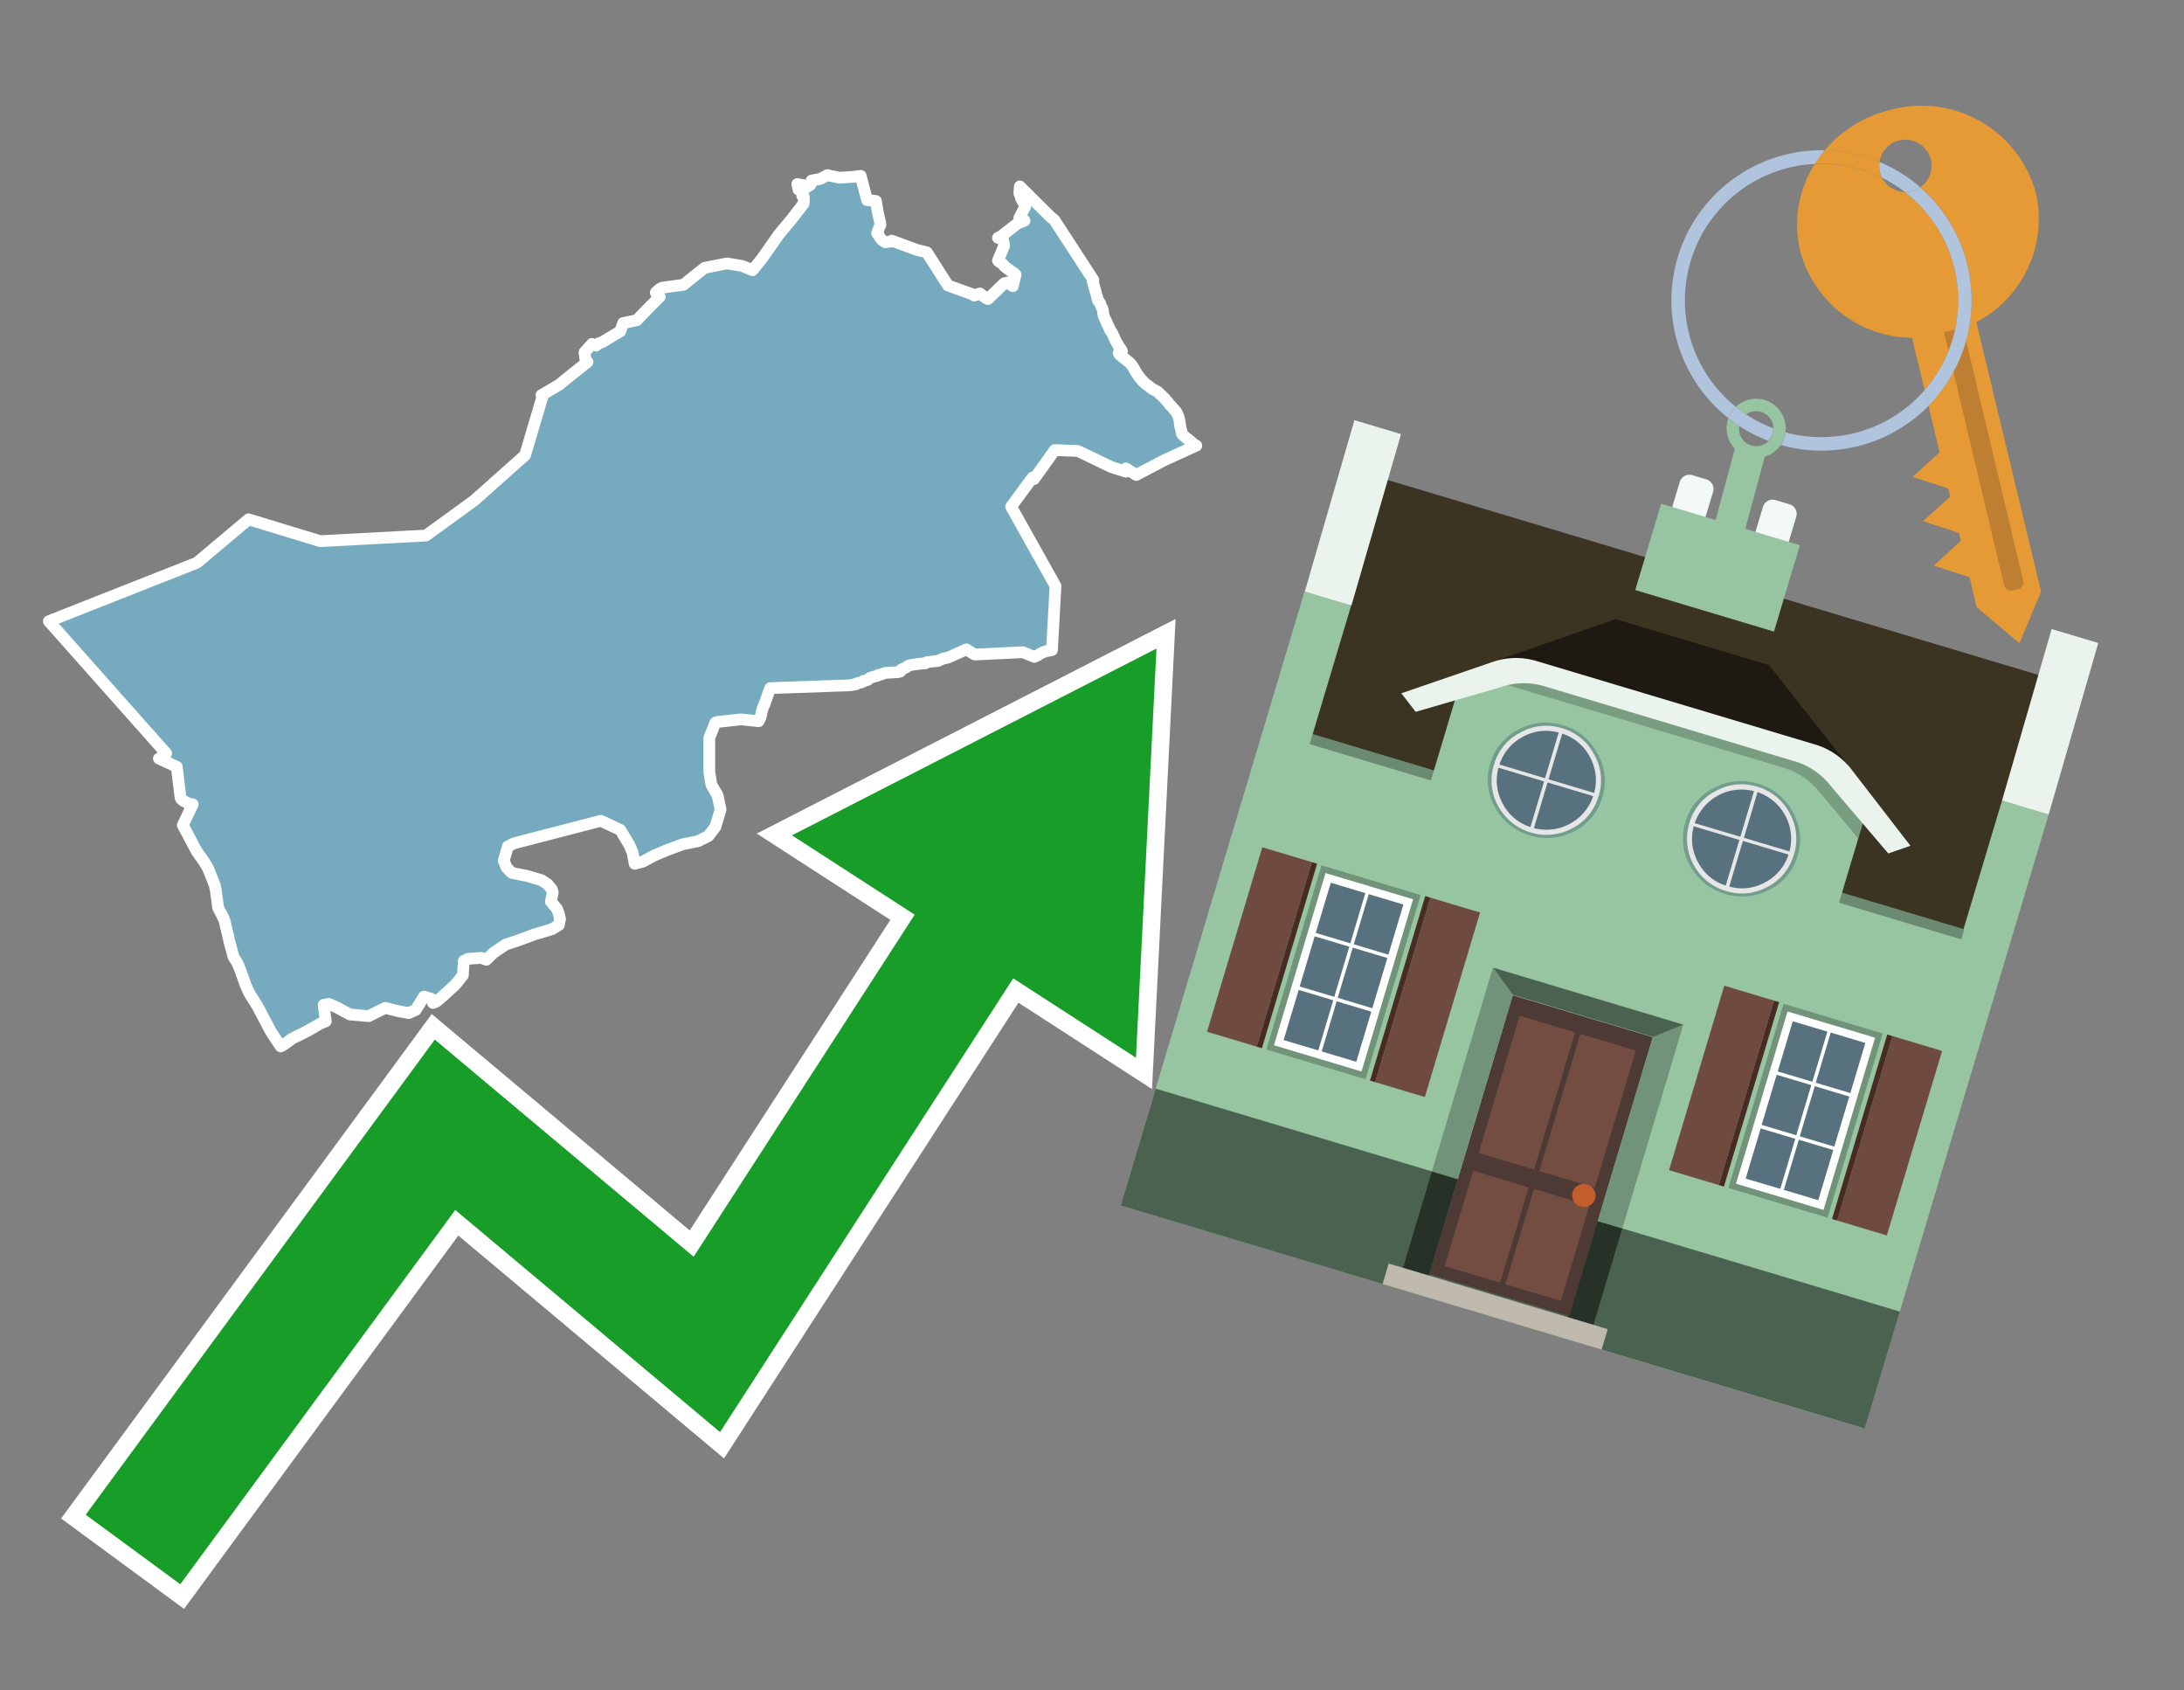 <svg id="Text" xmlns="http://www.w3.org/2000/svg" width="93.05" height="72" viewBox="0 0 93.05 72"><rect x="0" y="0" width="93.05" height="72" fill="#808080" stroke="none"/><polygon points="8.39,23.97 10.59,22.12 13.64,23.05 18.15,22.81 20.2,21.32 22.37,19.39 23.11,16.9 23.07,16.83 23.82,16.39 24.41,15.91 25.03,15.42 24.95,15.35 24.9,15.01 25.22,14.65 25.39,14.72 25.44,14.68 25.51,14.62 25.63,14.59 26.43,14.11 26.55,13.76 27.13,13.64 27.57,13.18 28.11,12.64 27.94,12.46 27.99,12.41 28.03,12.38 28.07,12.34 28.11,12.31 28.16,12.28 28.23,12.25 29.12,12.13 29.54,11.79 30.02,11.41 30.97,11.22 31.63,11.33 32.06,11.51 32.46,11.02 33.19,9.98 33.74,9.32 34.24,8.67 34.25,8.4 34.18,8.34 34.19,8.31 34.2,8.28 34.22,8.17 34.23,8.14 34.24,8.11 34.02,8.08 33.97,7.84 34.31,7.9 34.27,8.03 34.53,7.87 34.57,7.73 34.58,7.69 34.95,7.62 35.25,7.46 35.77,7.57 36.35,7.53 36.67,7.49 36.94,8.52 37.32,8.56 37.4,9.05 37.5,9.48 37.51,9.58 37.49,9.61 37.37,9.93 37.56,10.21 37.72,10.32 37.94,10.29 37.99,10.25 39.05,10.64 39.49,10.75 40.39,12.16 41.42,12.53 41.5,12.59 41.75,12.5 41.98,12.68 42.09,12.74 42.76,12.09 42.8,12.06 42.94,12.03 43.15,12.19 43.27,11.7 43.22,11.66 43.2,11.63 43.15,11.6 43.1,11.57 43.06,11.54 42.98,11.48 42.92,11.44 42.84,11.38 42.75,11.29 42.73,11.26 42.65,11.19 42.59,11.16 42.55,11.13 42.52,11.1 42.78,10.47 42.73,10.18 42.52,10.13 42.67,10.05 43.35,9.52 43.65,9.4 43.43,9.28 43.68,8.8 43.68,8.76 43.5,8.45 43.55,8.49 43.43,8.23 43.45,7.94 44.76,9.24 44.92,9.37 46.58,11.92 46.55,11.96 46.78,12.8 46.83,12.85 46.85,12.89 46.88,12.94 46.9,13.01 46.93,13.08 46.97,13.15 46.99,13.22 47,13.34 47.01,13.39 47.02,13.44 47.04,13.49 47.08,13.58 47.14,13.71 47.18,13.81 47.2,13.84 47.22,13.88 47.24,13.93 47.27,14 47.28,14.03 47.31,14.08 47.37,14.16 47.41,14.24 47.45,14.33 47.48,14.39 47.5,14.45 47.53,14.51 47.69,14.79 47.73,14.84 47.78,14.91 47.8,14.95 47.66,15.04 47.7,15.1 47.74,15.13 47.81,15.19 47.85,15.23 47.91,15.27 48.14,15.46 48.19,15.51 48.23,15.57 48.26,15.61 48.3,15.67 48.33,15.73 48.37,15.8 48.4,15.85 48.49,15.99 48.54,16.06 48.58,16.11 48.62,16.16 48.68,16.22 48.72,16.27 48.77,16.31 48.81,16.35 48.92,16.43 48.96,16.46 49.02,16.51 49.12,16.58 49.24,16.64 49.31,16.68 49.37,16.73 49.4,16.76 49.63,16.98 49.71,17.08 49.76,17.13 49.82,17.22 49.85,17.25 49.88,17.28 49.91,17.31 49.98,17.39 50.01,17.43 50.1,17.52 50.16,17.63 50.2,17.73 50.21,17.76 50.24,17.87 50.26,17.95 50.26,18.02 50.27,18.06 50.28,18.13 50.29,18.17 50.3,18.23 50.32,18.3 50.34,18.4 50.35,18.46 50.39,18.52 50.47,18.59 50.5,18.62 50.55,18.66 50.61,18.7 50.65,18.74 50.69,18.77 50.75,18.82 50.79,18.86 50.84,18.9 50.9,18.95 50.97,18.98 49.59,19.61 48.41,20.23 48.3,20.16 48.25,20.13 48.08,20.02 48.03,19.99 47.97,19.95 47.97,20.09 47.34,19.89 45.93,19.21 44.94,19.17 44.05,20.41 44.02,20.38 43.99,20.34 43.08,21.58 44.97,24.96 44.82,27.69 44.55,27.74 44.38,27.81 44.3,27.85 44.22,27.91 44.12,27.95 44.07,27.98 43.58,27.78 41.53,27.88 41.17,27.66 40.39,28.01 40.19,28.05 40.12,28.08 40.03,28.12 39.98,28.15 39.69,28.18 39.47,28.21 39.43,28.25 39.11,28.28 38.9,28.31 38.74,28.34 38.67,28.37 38.64,28.4 38.6,28.43 38.53,28.46 38.46,28.49 38.4,28.52 38.37,28.57 38.36,28.6 38.26,28.63 37.73,28.66 37.63,28.69 37.56,28.72 37.42,28.75 37.37,28.79 37.24,28.82 37.1,28.86 37.04,28.89 36.99,28.94 36.95,28.97 36.79,29 36.76,29.04 36.68,29.07 36.49,29.11 36.46,29.15 36.2,29.19 32.82,29.31 32.79,29.38 32.76,29.45 32.68,29.69 32.55,30.05 32.52,30.1 32.49,30.18 32.45,30.34 32.43,30.45 32.41,30.51 32.4,30.56 32.32,30.72 31.57,30.64 30.57,30.75 30.48,30.78 30.22,31.43 30.22,32.21 30.22,32.87 30.31,33.43 30.57,33.87 30.66,34.29 30.7,34.48 30.48,35.22 30.18,35.61 30.12,35.64 29.74,35.83 29.09,35.96 28.39,36.22 27.87,36.44 27.39,36.7 27.04,36.79 26.95,36.31 26.82,36 26.43,35.35 25.6,34.96 21.9,35.92 21.64,36.05 21.46,36.66 21.59,36.96 21.81,37.18 22.46,37.31 23.07,37.49 23.33,37.66 23.51,37.88 23.55,38.01 23.47,38.4 23.73,38.71 23.81,38.92 23.86,39.14 23.81,39.4 23.51,39.58 22.77,39.8 22.07,40.06 21.55,40.23 21.03,40.58 20.72,40.88 20.5,40.8 19.94,40.84 19.76,40.93 19.72,41.54 19.41,41.93 18.89,42.41 18.58,42.67 18.45,42.72 18.37,42.54 18.06,42.45 17.71,43.02 17.41,43.15 16.93,43.06 16.41,42.93 15.71,43.28 14.91,43.21 14.31,42.89 14.01,42.76 13.79,42.8 13.88,43.5 13.66,43.59 13.05,43.94 12.44,44.24 12.09,44.5 11.96,44.57 11.81,44.35 11.6,44.03 11.52,43.9 10.97,42.86 10.67,42.38 10.6,42.26 10.54,42.12 10.49,42.01 10.47,41.97 10.27,41.4 10.25,41.35 10.17,41.15 10.11,41.01 9.95,40.76 9.77,40.09 9.7,39.77 9.62,39.46 9.57,39.22 9.49,39.04 9.46,38.98 9.39,38.85 9.3,38.68 9.29,38.64 9.27,38.49 9.25,38.34 9.25,38.3 9.23,38.21 9.22,38.09 9.2,37.96 9.15,37.7 8.91,37.1 8.83,36.92 8.62,36.59 8.47,36.39 8.39,36.27 8.31,36.13 7.93,35.41 7.79,35.15 8.21,34.26 8.01,34.22 7.91,34.16 7.81,34.11 7.71,34.02 7.69,33.97 7.53,32.66 6.77,32.31 6.99,32.18 7.02,32.15 7.08,32.09 2.08,26.46 " fill="#75aabf" stroke="#fff" stroke-linejoin="round" stroke-width="0.5"/><polygon points="49.272 27.624 33.741 35.58 38.97 38.959 29.553 53.529 18.525 44.281 3.652 64.518 7.681 67.479 19.396 51.538 30.678 60.999 43.169 41.673 48.398 45.053 49.272 27.624" fill="none" stroke="#fff" stroke-miterlimit="10" stroke-width="1.5"/><polygon points="49.272 27.624 33.741 35.58 38.97 38.959 29.553 53.529 18.525 44.281 3.652 64.518 7.681 67.479 19.396 51.538 30.678 60.999 43.169 41.673 48.398 45.053 49.272 27.624" fill="#179d28"/><path d="M80.19,7.577a1.16,1.16,0,0,1-.094-.251,1.114,1.114,0,0,1-.018-.429A6.367,6.367,0,0,0,77.743,6.4a5.269,5.269,0,0,0-.423.577c.1,0,.192-.007.288-.007A5.794,5.794,0,0,1,80.19,7.577Z" fill="#e69a35"/><path d="M77.608,6.4A6.394,6.394,0,0,0,73.64,17.81a1.26,1.26,0,0,1,.317-.48A5.821,5.821,0,0,1,77.32,6.981a5.269,5.269,0,0,1,.423-.577Z" fill="#b0c4de"/><path d="M84.2,13.72a4.962,4.962,0,0,0,2.545-5.48,5.047,5.047,0,0,0-6.179-3.566A5.322,5.322,0,0,0,77.743,6.4a6.367,6.367,0,0,1,2.335.493,1.114,1.114,0,1,1,1.736,1.084,6.392,6.392,0,0,1,.347,9.3l.479,1.985-.438.4-.716.648.92.3.6.2.082.341-.438.4-.716.648.92.3.605.2.082.341-.438.4-.716.649.92.3.605.2.307,1.274,1.821,1.534.921-2.2Z" fill="#e69a35"/><path d="M81.154,8.179a1.115,1.115,0,0,1-.964-.6,5.794,5.794,0,0,0-2.582-.6c-.1,0-.192,0-.288.007a4.783,4.783,0,0,0-.625,3.685,4.962,4.962,0,0,0,4.765,3.715L82,16.617a5.82,5.82,0,0,0-.846-8.438Z" fill="#e69a35"/><path d="M74.1,18.142a6.386,6.386,0,0,0,1.232.63.73.73,0,0,0,.224-.527h0a5.783,5.783,0,0,1-1.159-.593A.733.733,0,0,0,74.1,18.142Z" fill="#b0c4de"/><path d="M74.4,17.652q-.228-.152-.44-.322a1.26,1.26,0,0,0-.317.48c.148.117.3.228.46.332A.733.733,0,0,1,74.4,17.652Z" fill="#b0c4de"/><path d="M74.824,16.984a1.257,1.257,0,0,0-.867.346c.141.114.288.222.44.322a.731.731,0,0,1,1.159.593h0a.732.732,0,1,1-1.463,0,.7.7,0,0,1,.007-.1c-.158-.1-.312-.215-.46-.332a1.258,1.258,0,0,0,.273,1.3l-.979,3.635,1.275.341.98-3.639a1.266,1.266,0,0,0,.681-.5,1.249,1.249,0,0,0,.2-.538,1.328,1.328,0,0,0,.012-.168A1.262,1.262,0,0,0,74.824,16.984Z" fill="#97c4a1"/><path d="M85.974,25.1l-.226.053a.3.3,0,0,1-.362-.223l-2.56-10.777.81-.193L86.2,24.736A.3.3,0,0,1,85.974,25.1Z" fill="#bf7f32"/><path d="M80.1,7.326a1.16,1.16,0,0,0,.094.251,5.833,5.833,0,0,1,.964.6,1.137,1.137,0,0,0,.287-.031,1.108,1.108,0,0,0,.373-.167A6.371,6.371,0,0,0,80.078,6.9,1.114,1.114,0,0,0,80.1,7.326Z" fill="#b0c4de"/><path d="M77.608,18.618a5.836,5.836,0,0,1-1.534-.2,1.24,1.24,0,0,1-.2.537,6.4,6.4,0,0,0,6.291-1.666L82,16.617A5.807,5.807,0,0,1,77.608,18.618Z" fill="#b0c4de"/><path d="M81.814,7.981a1.108,1.108,0,0,1-.373.167,1.137,1.137,0,0,1-.287.031A5.82,5.82,0,0,1,82,16.617l.161.667a6.392,6.392,0,0,0-.347-9.3Z" fill="#b0c4de"/><polygon points="83.79 39.753 55.78 31.364 58.988 20.404 86.964 28.783 83.79 39.753 83.79 39.753" fill="#3c3422" fill-rule="evenodd"/><polygon points="81.705 53.32 87.284 34.692 85.297 34.097 83.656 39.575 55.926 31.269 57.567 25.791 55.579 25.196 47.746 51.348 79.451 60.844 81.705 53.32" fill="#97c4a1" fill-rule="evenodd"/><rect x="69.522" y="21.148" width="0.444" height="28.983" transform="translate(15.592 92.226) rotate(-73.326)" opacity="0.3"/><polygon points="87.284 34.692 85.297 34.097 87.411 26.793 89.398 27.388 87.284 34.692 87.284 34.692" fill="#eaf3ec" fill-rule="evenodd"/><polygon points="57.578 25.794 55.591 25.199 57.705 17.896 59.692 18.491 57.578 25.794 57.578 25.794" fill="#eaf3ec" fill-rule="evenodd"/><polygon points="79.451 60.844 80.943 55.865 49.238 46.369 47.747 51.348 79.451 60.844 79.451 60.844" fill="#4c6251" fill-rule="evenodd"/><path d="M71.566,20.528l-.522,1.743,1.418.425.523-1.744a.432.432,0,0,0-.289-.536l-.593-.177A.431.431,0,0,0,71.566,20.528Z" fill="#f3f9f8" fill-rule="evenodd"/><path d="M75.111,21.589l-.522,1.743,1.418.425.522-1.743a.43.43,0,0,0-.289-.536l-.593-.178A.43.43,0,0,0,75.111,21.589Z" fill="#f3f9f8" fill-rule="evenodd"/><polygon points="75.368 28.329 68.829 26.37 63.807 28.121 78.733 32.591 75.368 28.329" fill="#1e1a11"/><polygon points="78.248 32.422 64.442 28.287 62.236 28.998 60.064 36.247 77.453 41.455 79.651 34.116 78.248 32.422" fill="#97c4a1"/><path d="M77.74,32.516S65.088,28.725,65,28.7l-.938.43,11.892,3.562a3.175,3.175,0,0,1,1.532,1l1.685,2.02.327-1.09Z" fill-rule="evenodd" opacity="0.2"/><path d="M77.35,31.716,65.458,28.154a3.041,3.041,0,0,0-1.854.037l-3.9,1.339.611.79,3.626-1.054a3.045,3.045,0,0,1,1.855-.037l10.673,3.2A3.028,3.028,0,0,1,78,33.477l2.45,2.874.945-.325-2.518-3.26A3.036,3.036,0,0,0,77.35,31.716Z" fill="#eaf3ec"/><polygon points="76.683 23.223 70.773 21.453 69.671 25.132 75.581 26.902 76.683 23.223 76.683 23.223" fill="#97c4a1" fill-rule="evenodd"/><g id="Symbol_9_0_Layer2_0_MEMBER_8_MEMBER_21_MEMBER_0_FILL" data-name="Symbol 9 0 Layer2 0 MEMBER 8 MEMBER 21 MEMBER 0 FILL"><path d="M66.584,30.892a2.39,2.39,0,0,0-1.891.189,2.317,2.317,0,0,0-1.2,1.448A2.345,2.345,0,0,0,63.7,34.4a2.528,2.528,0,0,0,3.367,1.008,2.339,2.339,0,0,0,1.2-1.447,2.313,2.313,0,0,0-.208-1.87A2.394,2.394,0,0,0,66.584,30.892Z" fill="#729d8c"/></g><g id="Symbol_9_0_Layer2_0_MEMBER_8_MEMBER_21_MEMBER_1_FILL" data-name="Symbol 9 0 Layer2 0 MEMBER 8 MEMBER 21 MEMBER 1 FILL"><path d="M66.547,31.016a2.241,2.241,0,0,0-1.769.185,2.213,2.213,0,0,0-1.127,1.376,2.239,2.239,0,0,0,.185,1.768,2.341,2.341,0,0,0,3.145.942,2.234,2.234,0,0,0,1.126-1.376,2.207,2.207,0,0,0-.185-1.768A2.237,2.237,0,0,0,66.547,31.016Z" fill="#e6e6e6"/></g><g id="Symbol_9_0_Layer2_0_MEMBER_8_MEMBER_21_MEMBER_2_MEMBER_0_FILL" data-name="Symbol 9 0 Layer2 0 MEMBER 8 MEMBER 21 MEMBER 2 MEMBER 0 FILL"><path d="M65.787,33.284,63.843,32.7a2.036,2.036,0,0,0,.186,1.539,2.015,2.015,0,0,0,1.175.986Z" fill="#58717f"/></g><g id="Symbol_9_0_Layer2_0_MEMBER_8_MEMBER_21_MEMBER_2_MEMBER_1_FILL" data-name="Symbol 9 0 Layer2 0 MEMBER 8 MEMBER 21 MEMBER 2 MEMBER 1 FILL"><path d="M65.827,33.148l.582-1.944a2.01,2.01,0,0,0-1.523.178,2.037,2.037,0,0,0-1,1.183Z" fill="#58717f"/></g><g id="Symbol_9_0_Layer2_0_MEMBER_8_MEMBER_21_MEMBER_2_MEMBER_2_FILL" data-name="Symbol 9 0 Layer2 0 MEMBER 8 MEMBER 21 MEMBER 2 MEMBER 2 FILL"><path d="M67.878,33.91l-1.943-.582-.582,1.944a2.1,2.1,0,0,0,2.525-1.362Z" fill="#58717f"/></g><g id="Symbol_9_0_Layer2_0_MEMBER_8_MEMBER_21_MEMBER_2_MEMBER_3_FILL" data-name="Symbol 9 0 Layer2 0 MEMBER 8 MEMBER 21 MEMBER 2 MEMBER 3 FILL"><path d="M66.558,31.249l-.582,1.943,1.943.582a2.031,2.031,0,0,0-.186-1.539A2.009,2.009,0,0,0,66.558,31.249Z" fill="#58717f"/></g><g id="Symbol_9_0_Layer2_0_MEMBER_8_MEMBER_21_MEMBER_0_FILL-2" data-name="Symbol 9 0 Layer2 0 MEMBER 8 MEMBER 21 MEMBER 0 FILL"><path d="M74.9,33.384a2.4,2.4,0,0,0-1.891.189,2.316,2.316,0,0,0-1.2,1.448,2.341,2.341,0,0,0,.209,1.87A2.527,2.527,0,0,0,75.387,37.9a2.345,2.345,0,0,0,1.2-1.447,2.314,2.314,0,0,0-.209-1.87A2.389,2.389,0,0,0,74.9,33.384Z" fill="#729d8c"/></g><g id="Symbol_9_0_Layer2_0_MEMBER_8_MEMBER_21_MEMBER_1_FILL-2" data-name="Symbol 9 0 Layer2 0 MEMBER 8 MEMBER 21 MEMBER 1 FILL"><path d="M74.867,33.508a2.239,2.239,0,0,0-1.768.185,2.21,2.21,0,0,0-1.127,1.376,2.316,2.316,0,0,0,1.564,2.883,2.261,2.261,0,0,0,1.765-.173A2.237,2.237,0,0,0,76.428,36.4a2.209,2.209,0,0,0-.185-1.769A2.239,2.239,0,0,0,74.867,33.508Z" fill="#e6e6e6"/></g><g id="Symbol_9_0_Layer2_0_MEMBER_8_MEMBER_21_MEMBER_2_MEMBER_0_FILL-2" data-name="Symbol 9 0 Layer2 0 MEMBER 8 MEMBER 21 MEMBER 2 MEMBER 0 FILL"><path d="M74.107,35.776l-1.943-.582a2.031,2.031,0,0,0,.186,1.539,2.009,2.009,0,0,0,1.175.986Z" fill="#58717f"/></g><g id="Symbol_9_0_Layer2_0_MEMBER_8_MEMBER_21_MEMBER_2_MEMBER_1_FILL-2" data-name="Symbol 9 0 Layer2 0 MEMBER 8 MEMBER 21 MEMBER 2 MEMBER 1 FILL"><path d="M74.148,35.64,74.73,33.7a2.1,2.1,0,0,0-2.525,1.362Z" fill="#58717f"/></g><g id="Symbol_9_0_Layer2_0_MEMBER_8_MEMBER_21_MEMBER_2_MEMBER_2_FILL-2" data-name="Symbol 9 0 Layer2 0 MEMBER 8 MEMBER 21 MEMBER 2 MEMBER 2 FILL"><path d="M76.2,36.4l-1.943-.582-.582,1.944a2.015,2.015,0,0,0,1.523-.178A2.036,2.036,0,0,0,76.2,36.4Z" fill="#58717f"/></g><g id="Symbol_9_0_Layer2_0_MEMBER_8_MEMBER_21_MEMBER_2_MEMBER_3_FILL-2" data-name="Symbol 9 0 Layer2 0 MEMBER 8 MEMBER 21 MEMBER 2 MEMBER 3 FILL"><path d="M74.879,33.741,74.3,35.684l1.943.582a2.1,2.1,0,0,0-1.361-2.525Z" fill="#58717f"/></g><polygon points="51.426 43.946 53.542 44.58 55.896 36.723 53.78 36.089 51.426 43.946 51.426 43.946" fill="#6e4a3f" fill-rule="evenodd"/><polygon points="53.542 44.58 53.764 44.647 56.117 36.789 55.896 36.723 53.542 44.58 53.542 44.58" fill="#482b22" fill-rule="evenodd"/><polygon points="60.706 46.726 58.59 46.092 60.943 38.235 63.059 38.868 60.706 46.726 60.706 46.726" fill="#6e4a3f" fill-rule="evenodd"/><polygon points="58.59 46.092 58.368 46.026 60.722 38.168 60.943 38.235 58.59 46.092 58.59 46.092" fill="#482b22" fill-rule="evenodd"/><rect x="53.146" y="39.209" width="8.19" height="4.408" transform="translate(1.145 84.365) rotate(-73.326)" fill="#719379"/><polygon points="60.205 38.304 56.474 37.187 54.277 44.522 58.008 45.639 60.205 38.304 60.205 38.304" fill="#fff" fill-rule="evenodd"/><path d="M59.792,38.527l-.64,2.136-1.474-.442.639-2.135,1.475.441Zm-1.621-.485-.64,2.136-1.474-.442L56.7,37.6l1.474.442Zm-2.158,1.84,1.475.441-.64,2.136-1.474-.441.639-2.136Zm-.683,2.282,1.474.441-.639,2.136L54.69,44.3l.64-2.135Zm.981,2.621.639-2.136,1.475.442-.64,2.135-1.474-.441Zm2.158-1.84L56.994,42.5l.64-2.136,1.474.442-.639,2.136Z" fill="#58717f" fill-rule="evenodd"/><polygon points="80.39 52.621 78.274 51.988 80.628 44.13 82.743 44.764 80.39 52.621 80.39 52.621" fill="#6e4a3f" fill-rule="evenodd"/><polygon points="78.274 51.988 78.053 51.921 80.406 44.064 80.628 44.13 78.274 51.988 78.274 51.988" fill="#482b22" fill-rule="evenodd"/><polygon points="71.111 49.842 73.227 50.476 75.58 42.619 73.464 41.985 71.111 49.842 71.111 49.842" fill="#6e4a3f" fill-rule="evenodd"/><polygon points="73.227 50.476 73.448 50.542 75.802 42.685 75.58 42.619 73.227 50.476 73.227 50.476" fill="#482b22" fill-rule="evenodd"/><rect x="72.83" y="45.105" width="8.19" height="4.408" transform="translate(9.534 107.426) rotate(-73.326)" fill="#719379"/><polygon points="76.159 43.083 79.889 44.2 77.692 51.535 73.962 50.418 76.159 43.083 76.159 43.083" fill="#fff" fill-rule="evenodd"/><path d="M76.381,43.5l1.475.442-.64,2.135-1.475-.441.64-2.136ZM78,43.981l1.474.442-.64,2.136-1.474-.442L78,43.981Zm.791,2.724-.64,2.135L76.679,48.4l.64-2.136,1.474.442Zm-.684,2.282-.639,2.135L76,50.68l.64-2.135,1.474.442Zm-2.26,1.65L74.375,50.2l.639-2.135,1.475.441-.64,2.136Zm-.791-2.724.64-2.135,1.474.441-.639,2.136-1.475-.442Z" fill="#58717f" fill-rule="evenodd"/><polygon points="67.888 56.431 69.118 52.323 68.019 51.994 66.789 56.102 67.888 56.431 67.888 56.431" fill="#263128" fill-rule="evenodd"/><polygon points="60.877 54.331 62.108 50.223 61.007 49.894 59.776 54.002 60.877 54.331 60.877 54.331" fill="#263128" fill-rule="evenodd"/><g id="Symbol_9_0_Layer2_0_MEMBER_8_MEMBER_12_MEMBER_0_FILL" data-name="Symbol 9 0 Layer2 0 MEMBER 8 MEMBER 12 MEMBER 0 FILL"><path d="M70.418,44.178l-5.965-1.786L60.9,54.27l5.964,1.786Z" fill="#4e3a34"/></g><g id="Symbol_9_0_Layer2_0_MEMBER_8_MEMBER_12_MEMBER_1_MEMBER_0_FILL" data-name="Symbol 9 0 Layer2 0 MEMBER 8 MEMBER 12 MEMBER 1 MEMBER 0 FILL"><path d="M65.358,49.815l1.75-5.843-2.363-.708L63,49.107Z" fill="#744d42"/></g><g id="Symbol_9_0_Layer2_0_MEMBER_8_MEMBER_12_MEMBER_1_MEMBER_1_FILL" data-name="Symbol 9 0 Layer2 0 MEMBER 8 MEMBER 12 MEMBER 1 MEMBER 1 FILL"><path d="M67.331,44.039l-1.75,5.842,2.364.708,1.75-5.842Z" fill="#744d42"/></g><g id="Symbol_9_0_Layer2_0_MEMBER_8_MEMBER_12_MEMBER_2_MEMBER_0_FILL" data-name="Symbol 9 0 Layer2 0 MEMBER 8 MEMBER 12 MEMBER 2 MEMBER 0 FILL"><path d="M63.915,54.633l1.215-4.058-2.363-.707-1.215,4.057Z" fill="#744d42"/></g><g id="Symbol_9_0_Layer2_0_MEMBER_8_MEMBER_12_MEMBER_2_MEMBER_1_FILL" data-name="Symbol 9 0 Layer2 0 MEMBER 8 MEMBER 12 MEMBER 2 MEMBER 1 FILL"><path d="M66.5,55.407l1.215-4.057-2.363-.708L64.138,54.7Z" fill="#744d42"/></g><g id="Symbol_9_0_Layer2_0_MEMBER_8_MEMBER_13_FILL" data-name="Symbol 9 0 Layer2 0 MEMBER 8 MEMBER 13 FILL"><path d="M67.959,51.058a.439.439,0,0,0-.045-.367.487.487,0,0,0-.669-.2.445.445,0,0,0-.239.282.457.457,0,0,0,.041.378.481.481,0,0,0,.293.242.459.459,0,0,0,.377-.042A.453.453,0,0,0,67.959,51.058Z" fill="#c35e2d"/></g><g id="Symbol_9_0_Layer2_0_MEMBER_8_MEMBER_14_FILL" data-name="Symbol 9 0 Layer2 0 MEMBER 8 MEMBER 14 FILL"><path d="M64.557,42.047l-.951-.833-2.6,8.68,1.1.329Z" fill="#719379"/></g><g id="Symbol_9_0_Layer2_0_MEMBER_8_MEMBER_15_FILL" data-name="Symbol 9 0 Layer2 0 MEMBER 8 MEMBER 15 FILL"><path d="M71.718,43.643l-1.2.19L68.072,52.01l1.046.313Z" fill="#719379"/></g><g id="Symbol_9_0_Layer2_0_MEMBER_8_MEMBER_16_FILL" data-name="Symbol 9 0 Layer2 0 MEMBER 8 MEMBER 16 FILL"><path d="M63.627,41.22l.836,1.156,5.961,1.786,1.294-.519Z" fill="#4c6251"/></g><polygon points="58.905 54.69 59.166 53.819 68.498 56.614 68.237 57.485 58.905 54.69 58.905 54.69" fill="#c0b9ad" fill-rule="evenodd"/></svg>